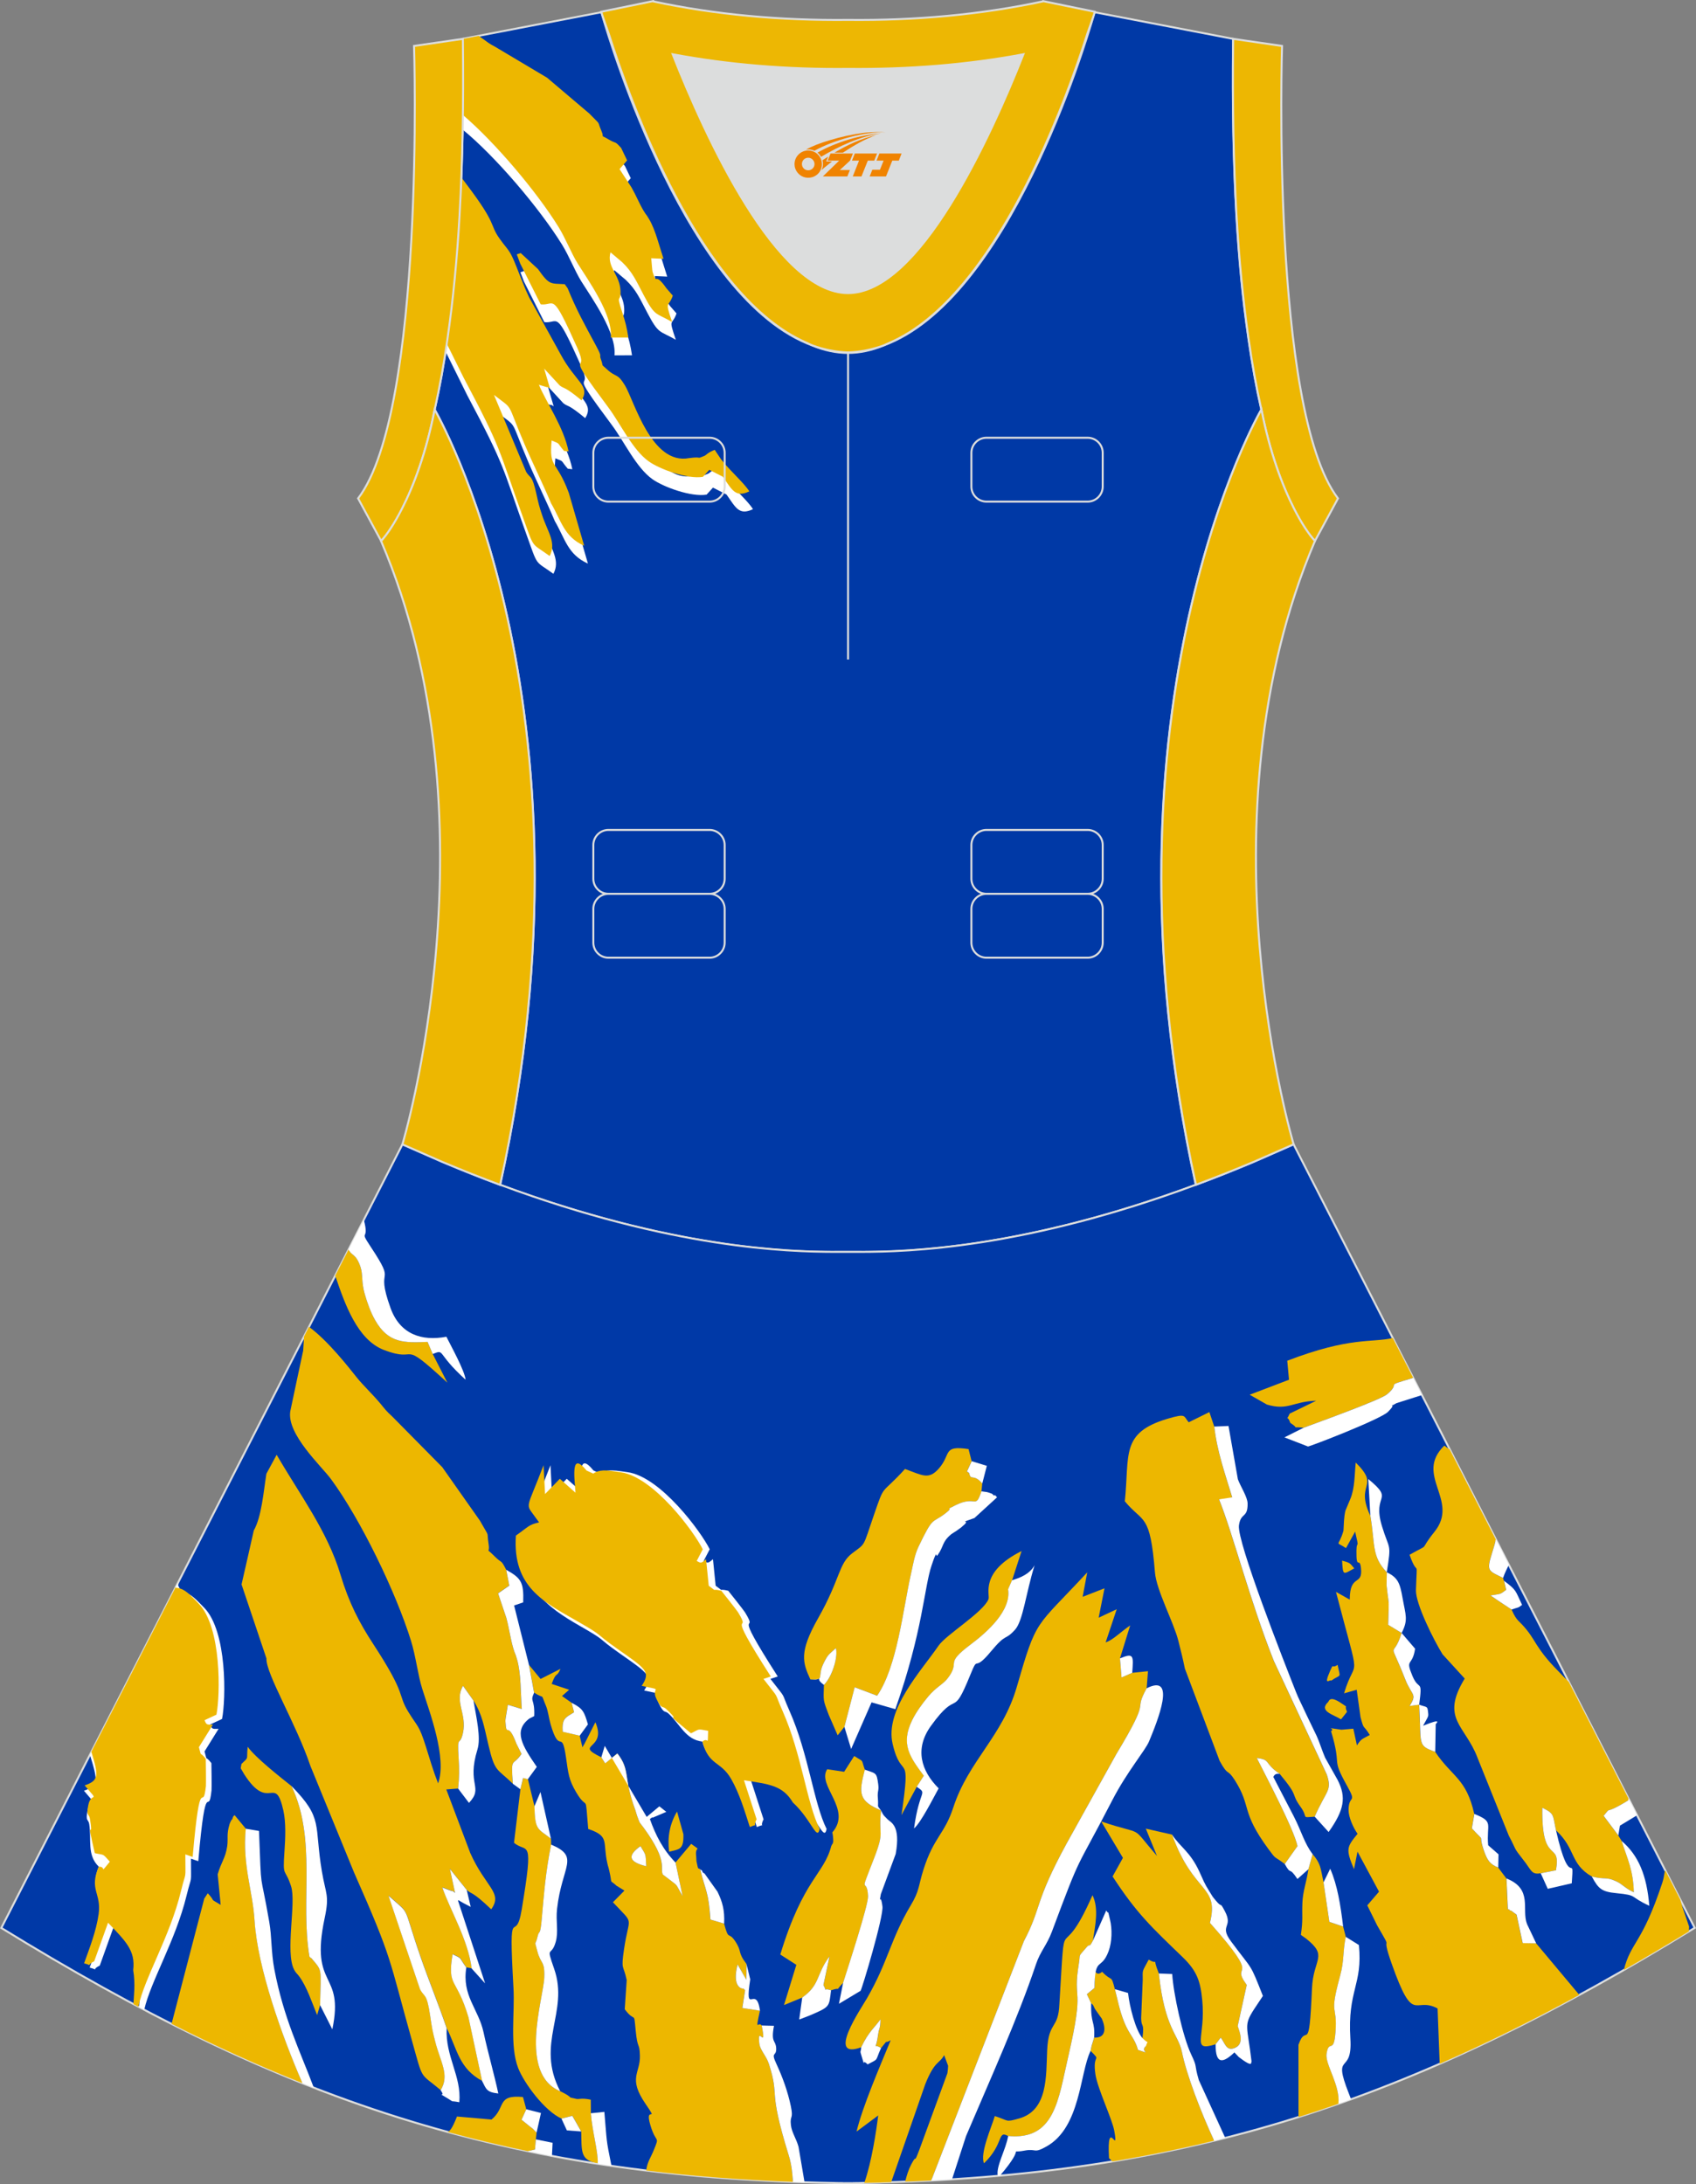 <?xml version="1.0" encoding="utf-8"?>
<!-- Generator: Adobe Illustrator 24.0.1, SVG Export Plug-In . SVG Version: 6.00 Build 0)  -->
<svg xmlns="http://www.w3.org/2000/svg" xmlns:xlink="http://www.w3.org/1999/xlink" version="1.1" id="图层_1" x="0px" y="0px" width="380.2px" height="489.6px" viewBox="0 0 380.2 489.6" enable-background="new 0 0 380.2 489.6" xml:space="preserve">
<rect x="0" y="0" width="380.2" height="489.6" fill="#808080" stroke="none"/>
<g>
	<path fill="#DCDDDD" d="M229.42,12.17c-7.46,18.87-23.33,53.53-39.31,53.53s-31.85-34.66-39.31-53.53   c12.63,2.36,25.75,3.42,39.31,3.28l0,0C203.67,15.58,216.79,14.53,229.42,12.17z"/>
	<path fill="#0039A6" stroke="#DCDDDD" stroke-width="0.446" stroke-miterlimit="22.926" d="M276.44,9.38   c0-0.21,0.01-0.43,0.01-0.65C276.45,8.95,276.45,9.16,276.44,9.38L276.44,9.38L276.44,9.38z M103.77,9.38   c-0.01-0.21-0.01-0.43-0.01-0.65C103.77,8.95,103.77,9.16,103.77,9.38L103.77,9.38L103.77,9.38z M103.02,48.32   c0-0.02,0-0.03,0-0.04c0-0.02,0-0.03,0-0.04c0.67-11.9,0.89-24.69,0.75-38.19c0-0.22,0-0.44-0.01-0.67l-0.01-0.65   c0-0.01,0-0.01,0-0.02l31.04-5.97c0,0,0.07,0.22,0.21,0.63c2.06,7.13,19.22,63.9,47.16,74.08c2.59,1.07,5.24,1.66,7.93,1.66   c2.7,0,5.34-0.59,7.93-1.66c27.95-10.17,45.12-66.94,47.17-74.08c0.14-0.42,0.21-0.63,0.21-0.63l31.04,5.97c0,0.01,0,0.02,0,0.02   l-0.01,0.65c0,0.22-0.01,0.44-0.01,0.67c-0.15,13.5,0.07,26.3,0.75,38.19c0,0.02,0,0.03,0,0.04c0,0.02,0,0.03,0,0.04   c0.01,0.05,0.01,0.1,0.01,0.15c0.56,9.73,1.43,18.85,2.67,27.27c0,0.01,0,0.01,0,0.02c0.82,5.78,1.79,11.14,2.9,16.06   c0,0-38.42,65.71-14.68,173.77c-42.79,15.89-70.26,15.04-77.98,15.04s-35.18,0.85-77.98-15.04   C135.86,157.53,97.44,91.82,97.44,91.82c1.12-4.92,2.09-10.28,2.9-16.06c0-0.01,0-0.01,0-0.02c1.24-8.42,2.11-17.54,2.67-27.27   C103.02,48.42,103.02,48.37,103.02,48.32z"/>
	<g>
		<path fill="#FFFFFF" d="M137.75,79.65l3.93-0.01c-0.35-2.31-0.67-3.52-1.36-5.64c-1.49-4.56-0.28-1.91-0.39-4.82    c-0.14-3.68-3.15-5.35-2.24-8.63l2.62,2.21c2.33,2.24,3.12,4.15,4.82,7.38c2.55,4.84,2.64,3.9,6.37,6.02    c-1.72-5.09-0.85-3.02,0.16-5.9l-1.42-1.63c-2.87-4.12-1.98-0.28-3.12-3.69c-0.07-0.23-0.22-2.38-0.31-3.06l2.76,0.12    c-0.94-2.8-1.81-6.46-3.2-8.82c-0.89-1.51-0.53-0.7-1.31-2.01c-1.02-1.73-1.59-3.28-2.68-5.18l-2.67-4.09l1.69-1.96l-1.32-2.76    c-1.57-1.75-0.94-0.83-2.82-1.93c-2.21-1.31-0.81-0.02-1.63-1.93c-1.08-2.5,0.04-1.04-2.31-3.47c-0.11-0.12-0.26-0.27-0.38-0.39    l-9.49-8.05l-11.67-6.95c-1.27-0.66-1.69-1.02-2.62-1.69c-1.76-1.28-3.93-2.48-5.4-3.53V9.4c0,0.22,0.01,0.44,0.01,0.67    c0.07,6.49,0.05,12.82-0.06,18.97c7.36,6.02,17.21,17.61,22.27,25.77c1.66,2.69,2.86,5.88,4.35,8.28    C132.68,66.83,138.23,74.55,137.75,79.65L137.75,79.65z M103.77,9.22v0.16l0,0V9.22L103.77,9.22z"/>
		<path fill="#FFFFFF" d="M119.43,70.63c-1.09-2.28-1.84-4.33-2.81-6.79c-1.6-4.07-1.78-3.53-3.79-6.34    c-2.39-3.34-0.35-2.88-7.5-12.29c-0.71-0.94-1.38-1.85-2-2.77c-0.08,1.95-0.18,3.88-0.29,5.79c0,0.02,0,0.03,0,0.04    c0,0.02,0,0.03,0,0.04c0,0.05-0.01,0.1-0.01,0.15c-0.56,9.73-1.43,18.85-2.67,27.27c0,0.01,0,0.01,0,0.02    c-0.15,1.04-0.3,2.07-0.45,3.09l4.84,9.78c8.62,16.24,7.69,15.62,13.14,30.83c2.84,7.9,1.85,6.03,6.17,9.17    c1.56-2.97-0.39-5.27-1.68-9.14c-0.72-2.15-0.76-2.38-1.28-4.71c-1-4.48-1.3-3.39-2.3-4.99l-7.22-17.27    c4.65,3.62,2.59,1.1,6.85,11.05c1.97,4.61,3.95,8.51,5.95,13.25c2.31,3.96,2.87,7.48,7.42,9.52l-3.45-11.87    c-2.81-7.54-4.45-5.28-3.85-11.73c2.12,0.87,1.02,0.29,2.78,2.33l1.02,0.12c-1.09-5.47-5-10.98-6.65-14.94l1.85,0.56    c0.09-0.19,0.41,0.2,0.62,0.28l-1.3-4.46l3.47,3.77c1.08,0.85,0.93,0.05,4.9,3.34c2.04-3.32-1.35-4.06-4.72-10.37L119.43,70.63z"/>
		<path fill="#FFFFFF" d="M117.44,63.07l4.59,9.14c3.26,0.39,2.34-3.37,8.2,9.74c3.06,6.84-3.7-0.92,6.94,13.33    c2.8,3.75,5.42,9.51,9.07,12.12c2.49,1.78,8.74,4.05,12.16,3.47l1.43-1.57l3.04,1.55c2.08,2.95,2.8,4.76,5.93,3.28    c-1.21-1.94-4.19-4.44-6.31-7.17l-1.44-2.14c-1.68,0.67-1.88,1.18-2.32,1.36c-2.07,0.84-0.15,0.07-3.4,0.49    c-8.47,1.65-12.34-12.9-14.4-16.29c-1.72-2.84-1.94-1.7-3.92-3.5c-1.73-1.59-0.73-0.37-1.48-2.37c-0.47-1.26,0.47-0.13-1.13-3.11    c-2.5-4.64-4.31-7.85-6.32-12.79l-0.65-0.91c-3.22-0.22-3.37,0.33-5.99-3.38l-3.88-3.6l-0.89,0.3L117.44,63.07z"/>
	</g>
	<g>
		<path fill="#EDB700" d="M136.93,75.66l3.93-0.01c-0.36-2.31-0.67-3.52-1.37-5.64c-1.49-4.56-0.28-1.91-0.39-4.82    c-0.14-3.68-3.16-5.35-2.24-8.63l2.62,2.21c2.33,2.24,3.12,4.15,4.82,7.38c2.55,4.84,2.64,3.9,6.37,6.02    c-1.72-5.09-0.84-3.02,0.16-5.9l-1.42-1.63c-2.87-4.12-1.98-0.28-3.12-3.69c-0.08-0.23-0.22-2.38-0.3-3.06l2.76,0.12    c-0.95-2.8-1.81-6.46-3.2-8.82c-0.89-1.51-0.53-0.7-1.31-2.01c-1.02-1.73-1.59-3.28-2.68-5.18l-2.67-4.09l1.69-1.96l-1.32-2.76    c-1.56-1.75-0.94-0.83-2.81-1.93c-2.22-1.31-0.81-0.02-1.63-1.93c-1.08-2.5,0.04-1.04-2.31-3.47c-0.12-0.12-0.26-0.27-0.38-0.39    l-9.49-8.05l-11.67-6.95c-1.27-0.66-1.7-1.02-2.62-1.69c-0.34-0.25-0.69-0.49-1.05-0.73l-3.54,0.68c0,0.01,0,0.02,0,0.02    l0.01,0.65c0,0.22,0.01,0.44,0.01,0.67c0.06,5.35,0.05,10.59-0.01,15.7c7.25,6.19,16.54,17.2,21.4,25.05    c1.66,2.69,2.86,5.88,4.35,8.28C131.87,62.84,137.42,70.56,136.93,75.66L136.93,75.66z M103.77,9.38    c-0.01-0.21-0.01-0.43-0.01-0.65C103.77,8.95,103.77,9.16,103.77,9.38L103.77,9.38z"/>
		<path fill="#EDB700" d="M118.61,66.64c-1.09-2.28-1.84-4.33-2.81-6.79c-1.6-4.07-1.79-3.53-3.79-6.34    c-2.39-3.34-0.35-2.88-7.5-12.29c-0.37-0.49-0.73-0.97-1.08-1.45c-0.11,2.87-0.24,5.69-0.4,8.47c0,0.02,0,0.03,0,0.04    c0,0.02,0,0.03,0,0.04c0,0.05-0.01,0.1-0.01,0.15c-0.56,9.73-1.43,18.85-2.67,27.27c0,0.01,0,0.01,0,0.02    c-0.06,0.44-0.12,0.86-0.19,1.29l3.76,7.58c8.61,16.24,7.69,15.62,13.14,30.83c2.83,7.9,1.85,6.03,6.16,9.17    c1.56-2.97-0.4-5.27-1.68-9.14c-0.71-2.15-0.76-2.38-1.28-4.71c-0.99-4.48-1.3-3.39-2.3-4.99l-7.22-17.27    c4.65,3.62,2.59,1.1,6.85,11.05c1.97,4.61,3.95,8.51,5.95,13.25c2.31,3.96,2.88,7.48,7.42,9.52l-3.45-11.87    c-2.81-7.54-4.44-5.28-3.85-11.73c2.12,0.87,1.02,0.29,2.78,2.33l1.02,0.12c-1.09-5.47-5-10.98-6.65-14.94l1.86,0.56    c0.09-0.19,0.41,0.2,0.62,0.28l-1.3-4.46l3.48,3.77c1.09,0.85,0.93,0.05,4.9,3.34c2.04-3.32-1.35-4.06-4.72-10.37L118.61,66.64z"/>
		<path fill="#EDB700" d="M116.62,59.08l4.59,9.14c3.26,0.39,2.34-3.37,8.2,9.74c3.06,6.84-3.7-0.92,6.94,13.33    c2.8,3.75,5.42,9.51,9.07,12.12c2.49,1.78,8.74,4.05,12.16,3.47l1.43-1.57l3.04,1.55c2.07,2.95,2.8,4.76,5.93,3.28    c-1.21-1.94-4.19-4.44-6.32-7.17l-1.44-2.14c-1.68,0.67-1.88,1.18-2.32,1.36c-2.07,0.84-0.15,0.07-3.4,0.49    c-8.47,1.65-12.34-12.9-14.4-16.29c-1.72-2.84-1.94-1.7-3.92-3.51c-1.73-1.59-0.73-0.36-1.48-2.37c-0.47-1.26,0.48-0.13-1.13-3.11    c-2.5-4.64-4.31-7.85-6.32-12.79l-0.65-0.91c-3.22-0.22-3.37,0.33-5.99-3.38l-3.88-3.6l-0.88,0.3L116.62,59.08z"/>
	</g>
	<path fill="#0039A7" stroke="#DCDDDD" stroke-width="0.446" stroke-miterlimit="22.926" d="M90.17,256.6L0.29,432.15   c62.22,38.24,112.65,55.91,186.86,57.17v0.01c0.58,0.01,1.15,0.02,1.72,0.02v0.02h0.08l0,0c0.38,0,0.76-0.01,1.15-0.01h0.01h0.01   h0.01c0.38,0,0.76,0.01,1.15,0.01l0,0h0.08v-0.02c0.57-0.01,1.15-0.02,1.72-0.02v-0.01c1.4-0.02,2.8-0.06,4.21-0.11   c0.15-0.01,0.3-0.02,0.45-0.02c71.66-1.92,121.26-19.63,182.17-57.06L290,256.52l0,0l0,0l-0.01-0.02h-0.02l0,0l-8.95,3.93l0,0   c-4.45,1.88-8.76,3.58-12.92,5.13c-38.46,14.29-64.53,15.04-75.03,15.05h-0.06h-0.06h-0.06h-0.05h-0.05h-0.01h-0.06h-0.05h-0.05   h-0.11h-0.06h-0.11h-0.05h-0.03h-0.02h-0.05h-0.05h-0.1h-0.05h-0.05h-0.05h-0.05h-0.05h-0.02h-0.03h-0.05h-0.05h-0.05h-0.05h-0.05   h-0.05h-0.05h-0.05h-0.05h-0.02h-0.03h-0.04h-0.04h-0.05h-0.04h-0.04H191h-0.04h-0.04h-0.04l0,0h-0.04h-0.04h-0.04h-0.04h-0.04   h-0.04h-0.04h-0.04h-0.04h-0.03h-0.01h-0.04h-0.04h-0.04h-0.04h-0.04h-0.04h-0.04h-0.04h-0.03h-0.02l0,0h-0.01h-0.02h-0.04H190   h-0.03h-0.04h-0.04h-0.03h-0.04h-0.04h-0.04h-0.01h-0.03h-0.04h-0.04h-0.04h-0.04h-0.04h-0.04h-0.04h-0.04h-0.04l0,0h-0.04h-0.04   h-0.04h-0.03h-0.04h-0.05h-0.04h-0.05h-0.05h-0.03h-0.01h-0.05h-0.05h-0.05h-0.05h-0.05h-0.05h-0.05h-0.06h-0.05h-0.03h-0.02h-0.05   h-0.05h-0.05h-0.05h-0.05h-0.11H188h-0.05h-0.02h-0.03h-0.05h-0.11h-0.05h-0.11h-0.05h-0.05h-0.05h-0.02h-0.05h-0.05h-0.06h-0.05   h-0.06c-10.5-0.01-36.57-0.77-75.03-15.05c-4.16-1.54-8.47-3.25-12.92-5.13l0,0l-8.95-3.93h-0.01h-0.01L90.17,256.6z"/>
	<g>
		<path fill="#EDB700" d="M104.63,423.63c1.21,1.09,1.09,0.14,5.49,4.34c2.68-3.74-1.26-4.9-4.7-12.62l-5.37-14.24l2.65-0.21    c0.28-2.75,0.28-4.23,0.11-6.86c-0.35-5.66,0.25-2.27,0.98-5.63c0.93-4.25-2.02-7.06,0.01-10.54l2.34,3.3    c2,3.25,2.34,5.68,3.33,9.87c1.48,6.29,1.85,5.25,5.5,8.78c-0.46-6.33-0.07-3.7,1.93-6.7l-1.14-2.28    c-2.06-5.57-2.19-0.91-2.48-5.14c-0.02-0.29,0.46-2.79,0.56-3.59l3.12,0.95c-0.25-3.48-0.15-7.92-1.04-11.04    c-0.57-1.99-0.4-0.95-0.9-2.69c-0.65-2.28-0.84-4.22-1.53-6.72l-1.84-5.47l2.51-1.74l-0.69-3.55c-1.27-2.47-0.83-1.23-2.65-3.05    c-2.15-2.16-0.92-0.26-1.29-2.7c-0.49-3.19,0.35-1.18-1.61-4.66c-0.09-0.17-0.22-0.39-0.31-0.55l-8.47-12.03l-11.28-11.42    c-1.26-1.13-1.64-1.67-2.49-2.71c-1.74-2.11-4.02-4.25-5.37-5.94c-1.62-2.02-6.4-8.22-10.74-11.38l-1.1,2.15l-0.19,3.15    l-1.46,6.84l-1.44,6.81c-0.79,5.14,6.96,12.25,9.09,15.13c6.66,9.03,14.59,25.39,17.98,36.31c1.1,3.57,1.52,7.58,2.52,10.77    c1.56,4.99,5.62,15.48,3.55,21.17c-1.09-2.78-1.81-5.26-2.74-8.24c-1.55-4.93-1.81-4.31-3.94-7.79    c-2.53-4.13-0.17-3.42-7.81-15.12c-3.22-4.93-5.48-9.28-7.4-15.65c-2.95-9.8-9.03-17.76-14.3-26.85l-2.3,4.25    c-0.65,4.04-1.06,9.6-2.83,12.73l-1.37,6.07l-1.37,6.01l5.58,16.59c-0.16,3.41,6.65,14.58,9.85,24.08l9.79,23.9    c8.79,19.87,7.75,19.06,12.91,37.44c2.68,9.55,1.68,7.27,6.5,11.33c2.08-3.37-0.02-6.24-1.21-10.92c-0.66-2.6-0.7-2.87-1.11-5.66    c-0.8-5.36-1.25-4.11-2.3-6.07l-7.06-20.96c5.18,4.66,2.96,1.52,7.14,13.6c1.94,5.6,3.94,10.36,5.9,16.11    c2.39,4.87,2.77,9.06,7.95,11.85l-3.06-14.29c-2.68-9.12-4.8-6.6-3.56-14.15c2.43,1.2,1.18,0.43,3.08,2.98l1.19,0.23    c-0.83-6.55-4.97-13.36-6.59-18.17l2.14,0.81c0.12-0.22,0.46,0.27,0.71,0.38l-1.16-5.37L104.63,423.63z"/>
		<path fill="#EDB700" d="M314.21,366.03l-3.01-1.82c0.19-7.11,0.19-3.54-0.37-8.9l0.05-2.88c-3.45-3.65-2.56-6.11-3.68-12.66    c-3.56-7.5,2.38-6.31-3.28-11.94c-0.28,2.71-0.17,5.7-1.23,8.21l-1.08,2.58c-0.36,1.48-0.34,3-0.44,4.49    c-1.1,3.86-2.03,2.2,0.57,3.9l2.05-3.7c1.02,4.5,0.33,1.6,0.29,4.29c-0.05,4.53,0.7,1.22,1.01,3.84c0.49,4.22-2.5,1.16-2.51,7.12    l-3.09-1.74c5.76,22.11,4.52,13.7,1.81,22.75l2.84-0.81l0.85,6.12c0.83,3.15,0.54,1.48,2.08,4.02c-1.81,0.99-1.86,0.79-2.88,2.33    l-0.81-3.74l-2.67,0.23c-4.4-0.61-1.16-0.32-2.32,0.33c2.55,8.47-0.16,5.53,3.6,12.27c2.3,4.12,0.33,1.83,0.32,5.43    c0,1.55,1.03,3.9,2.02,5.3c-2.45,3.01-2.69,3.4-0.8,7.93l0.79-3.93l4.82,8.97l-2.63,3.07l2.2,4.47c4.02,6.96,0.49,0.78,3.27,8.61    c4.98,14.05,5.02,7.2,10.29,10.03l0.47,12.4c10.35-4.53,20.72-9.67,31.3-15.44l-9.68-11.56l-3.03-0.05l-1.37-6.37l-1.21-0.9    c-0.05-0.02-0.34-0.02-0.37-0.17c-0.02-0.15-0.26-0.09-0.37-0.17l-0.32-6.88l-1.84-2.45c-1.84-0.7-2.48-1.63-3.26-3.92    c-1.41-4.18,0.74-1.18-2.66-4.87l0.56-3.23c-1.79-8.02-4.97-8.24-8.77-13.93c-4.11-1.47-3.06-1.48-3.6-10.56l-2.15,0.29    c1.8-2.81,0.49-2.24-0.96-5.94C311.14,366.53,312.19,372.52,314.21,366.03L314.21,366.03z M378.61,432.93    c0.02-0.36,0.04-0.72,0.04-1.09l-0.67-1.97l-0.78-2.28l-0.53-1.79l-3.34-6.53c-0.25,0.15-0.17,1.2-0.68,2.74    c-4.58,13.86-6.97,13.09-8.64,19.57C368.82,438.83,373.68,435.94,378.61,432.93z"/>
		<path fill="#EDB700" d="M208.76,488.76l20.76-53.63c4.07-7.72,2.25-8.45,9.6-21.93l11.16-20.07c8.17-13.52,3.56-8.83,6.77-14.7    l0.3-3.83l-3.53,0.36l-2.4,1.05l-0.35-4.28l2.29-7.4c-2.45,1.73-3.87,3.26-5.51,3.83l2.49-7.45l-4.05,1.9l1.31-6.59l-4.9,1.91    l1.03-5.48c-11.8,12.73-11.26,10.02-15.81,25.73c-3.2,11.03-10.81,16.54-14.19,26.89c-2,6.15-4.38,6.63-6.72,14.02    c-1.16,3.67-0.85,4.68-2.85,8c-4.5,7.51-5.07,12.64-9.82,20.85c-1.33,2.3-9.23,13.87-1.29,10.96c1.71-3.61,3.2-4.6,4.34-6.27    c-0.01,2.1-0.34,1.99-0.49,3.2c-0.56,4.32-1.23,1.98,0.62,3.24c1.97-2.38,0.31-0.72,2.14-1.74c-2.36,5.76-6.26,14.73-7.65,20.47    l4.86-3.62c-0.43,3.42-1.44,10.32-3.12,15.13c1.18-0.02,2.36-0.06,3.55-0.09c0.15-0.01,0.3-0.02,0.45-0.02    c0.68-0.02,1.36-0.04,2.03-0.06l7.63-21.95c2.15-5.41,3.23-4.57,4.24-6.53l0.89,2.39c0.02,0.15-0.1,1.43-0.16,1.67l-6.23,17    c-1.55,4.07-0.38,0.55-1.91,3.5c-0.6,1.16-1,2.46-1.33,3.8C204.87,488.95,206.82,488.86,208.76,488.76z"/>
		<path fill="#EDB700" d="M143.56,413.8c1.33,2.22,1.12,1.46,1.3,4.51C140.79,417.31,140.67,415.91,143.56,413.8L143.56,413.8z     M144.86,486.52c10.5,1.28,21.42,2.12,32.9,2.54c-0.15-1.82-0.22-3.6-0.97-6.02c-4.82-15.6-1.88-12.42-4.43-20.44    c-0.54-1.71-1.95-3.08-2.13-4.48c-0.59-4.63,1.74,1.85,0.52-4.11c-0.78-1.07-1.51,1.83-0.39-3.31l-3.96-0.62l0.62-3.97    c-0.16-0.13-0.41-0.51-0.5-0.37c-0.03,0.05-2.55-0.14-1.18-5.41l1.96,3.42l0.04-3.53c-2.12-2.79-0.87-2.6-2.55-5.12    c-1.54-2.3-1.39,0.13-2.47-3.93l-3.08-0.91c-0.41-6.23-1.02-6.21-2.31-11.26c-0.45-0.53-0.32,0.59-0.8-1.79l-0.06-1.1    c-0.38-2.69,1.52-0.82-1.12-2.81l-3.52,4.18l1.58,7.51c-1.82-3.17-0.88-2.06-3.06-3.79l-1.36-1.03    c-0.76-1.47,1.33-2.74-4.25-10.42c-1.17-1.6-0.74-0.63-1.55-2.8l-0.38-1.26c-2.77-7.46-1.05-8.85-4.02-12.66l-2.73,2.21    l-0.87-1.35c-6.36-3.09,1.39-1.57-1.32-7.85l-2.55,5.04c-0.03-0.13-0.21,0.41-0.35,0.58l-0.63-2.62l-3.8-0.88    c-0.24-3.06,0.7-3.21,2.54-4.37l-0.54-2.11l-2.16-1.51l1.61-1.41l-3.92-1.3c1.1-3,1.05-1.25,1.98-3.39l-4.47,2.27l-2.58-3.13    l1.14,6.2c2.62,1.68,1.29-0.24,2.7,3.09c0.39,0.92,0.67,2.93,0.98,3.97c2.08,7.19,2.49,0.71,3.46,7.46    c0.52,3.63,0.61,4.96,2.27,7.79c2.73,4.64,1.96-0.5,2.71,8.24c4.9,1.67,3.18,2.86,4.3,7.74c0.28,1.24,0.08,0.12,0.46,1.81    c0.7,3.06-0.06,1.73,1.31,2.93c2.52,2.2-0.87-0.6,0.97,0.67l1.08,0.67l-2.58,2.61c4.97,5.31,3.64,2.73,2.49,10.52    c-0.72,4.9-0.14,3.36,0.6,6.92l-0.44,6.54c2.41,3.25,2.01,0.11,2.45,4.74c0.42,4.44,0.87,2.55,0.95,5.69    c0.1,3.97-2.75,4.94,1.28,10.81c3.1,4.51-0.27,0.12,1.03,4.62s2.19,2.29,0.83,5.65C145.9,483.62,145.09,484.59,144.86,486.52z"/>
		<path fill="#EDB700" d="M345.39,419.89l3.42-0.66c1.18-6.89-3.28-0.76-3.06-14.02c2.79,1.38,2.3,1.54,3.07,5.07    c4.54,4.22,3.04,7.44,8.03,10.35c3.12,0.77,3.11-0.02,5.45,1.06c1.52,0.7,1.92,1.52,3.97,2.46c-0.13-4.96-1.39-7.37-2.74-11.5    l-0.75-1.23l-3.3-4.39c2.07-2.51-0.52,0.22,5.58-3.5l0.01-0.37l-13.38-26.14c-2.28-2.38-4.36-4.28-6.35-7.08    c-1.24-1.74-1.76-2.94-3.09-4.6c-1.85-2.32-2.13-1.71-3.4-4.56c-1.74-1.12-3.15-2.09-4.74-3.14c2.59-0.43,1.98-0.17,3.51-1.26    l-0.48-2.03l-0.21-0.65c-3.28-1.66-3.8-1.38-2.44-5.68c0.43-1.35,0.69-2.27,0.83-2.94L325,324.93l-1.22-0.89    c-6.84,6.64,3.49,12.21-2.19,19.29c-3.87,4.83-0.46,2.27-5.6,5.17c1.93,5.6,1.69-0.02,1.43,7.94c-0.1,3.06,4.04,11.29,5.97,14.38    l4.96,5.43c-5.52,9.07,0.12,10.45,2.87,17.75l7.02,17.47c1.82,3.44,0.92,2.47,3.18,5.34C343.35,419.2,343.23,420.27,345.39,419.89    z"/>
		<path fill="#EDB700" d="M272.2,319.76l-1.09-3.24l-4.63,2.29c-1.21-1.36-0.39-2.09-4.73-0.8c-10.61,3.15-8.51,8.04-9.59,18.51    c4.14,5.01,5.66,2.44,6.75,15.93c0.32,4.01,4.23,11.24,5.26,15.39c0.65,2.61,0.91,3.57,1.45,6.18l7.79,20.68    c2.02,3.68,1.63,1.54,3.42,4.36c3.8,5.99,1.25,6.87,7.49,15.37c1.92,2.61,1.09,1.41,3.69,3.39l2.85-4    c-0.76-3.74-6.98-15.51-9.11-19.75c3.24,0.37,1.48,1.07,5.11,3.53c4.62,5.56,2.27,4.04,4.75,7.49c1.77,2.47-0.12,2.34,3.11,2.12    c2.66-6.03,3.95-5.77,2.69-9.47l-11.86-25.43c-5.47-13.78-9.06-28.19-12.29-36.24c2.03,0.12,1.6,0.03,2.95-0.45    C274.63,330.37,272.81,325.25,272.2,319.76z"/>
		<path fill="#EDB700" d="M48.8,420.13l0.67,6.85c-2.87-1.74-0.83-0.34-2.89-2.61l-0.79,1.2l-7.33,28.08    c9.85,4.98,19.58,9.41,29.36,13.3c-4.6-10.57-10.07-25.93-10.73-36.42c-0.43-6.82-2.75-12.25-1.98-20.62l-2.52-3.05    c-0.17,0.18-0.35,0.25-0.42,0.62s-0.32,0.47-0.38,0.64c-0.07,0.18-0.24,0.46-0.31,0.69c-0.74,2.43-0.3,3.16-0.54,5    C50.53,416.57,49.6,417.33,48.8,420.13z"/>
		<path fill="#EDB700" d="M181.67,376.46c3.46,0.08,1.34-0.42,3-3.74c0.97-1.95,1.08-1.79,2.7-3.28c0.54,1.86-0.77,6.35-2.67,8.24    c-0.11,3.82-0.21,3.23,1.07,6.68l2.01,4.61l1.51-1.89l2.32-8.88l5.03,1.9c4.49-6.51,5.81-19.38,7.54-27.08    c0.51-2.24,0.82-4.42,1.74-6.33c3.36-7.01,2.91-5.08,5.99-7.44c2.38-1.82-0.75-0.36,2.35-1.88c4.64-2.28,4.36,1.09,5.76-3.09    l0.18-1.75c-1.92-2.29-2.54-0.56-2.93-2.22c-0.07-0.3-0.36-0.3-0.52-0.47l1.06-2.31l-0.68-2.71c-5.88-0.89-3.84,1.09-6.62,4.3    c-2.31,2.67-3.71,1.57-7.63,0.15c-5.57,6.12-4.44,3-6.95,10.26c-2.55,7.38-1.78,6.3-4.83,8.59c-3.18,2.39-2.65,5.72-7.7,14.61    C179.08,370.36,179.93,372.67,181.67,376.46z"/>
		<path fill="#EDB700" d="M256.11,456.84l0.77,1.8c-1.5,1.23,1.73,1.97-1.78,0.84c-0.76-2.73-1.94-3.32-3.12-6.33    c-1.05-2.67-1.33-4.51-2.05-7.27c-0.91-3.49-0.53-1.46-2.86-3.9c-2,1.77-1.44-3.04-1.71,3.62l-1.71,1.41l0.96,2.05    c0.59,0.29,0.63,1.06,1.04,1.52c0.16,0.26,1.35,1.9,1.35,1.91c0.91,2.07,1,4.36-1.71,4.24l-0.57,1.85l-0.23,1.14    c2.57,2.56,0.33,0.37,1.08,5.28c0.49,3.2,3.76,10.02,4.22,12.62c1.07,6.02-1.72-3.59-1.18,6.13l0.77,0.74    c7.79-1.29,15.37-2.83,22.8-4.65c-3.02-6.51-6.18-14.76-7.23-19.91c-0.82-4.02-3.83-5.14-5.17-17.57    c-1.74-4.41,0.31-1.58-2.27-3.11c-1.5,2.86-1.37,2.09-1.34,4.51l-0.35,8.58C255.84,454.71,256.58,453.11,256.11,456.84z"/>
		<path fill="#EDB700" d="M272.51,458.23l1.15-1.53c0.96,1.29,1.22,2.95,2.88,2.42c2.59-0.81,1.39-3.6,0.92-5l2.03-9.21    c-4.01-5.52,4.07-0.01-8.25-13.92c2.11-8.56-3.65-6.32-8.49-19.76l-5.89-1.34l2.51,6.13c-6.34-7.37-2.35-4.31-12.51-7.74    l4.87,8.16l-2.32,4.17c5.47,8.37,8.64,11.26,15.76,18.14c3.21,3.11,3.93,5.42,4.34,9.56    C270.34,456.71,266.84,459.97,272.51,458.23z"/>
		<path fill="#EDB700" d="M186.59,410.73c0.14,0.69,0.22,1.45,0.2,2.11c-0.01,0.1-0.19,0.6-0.18,0.5c0.01-0.1-0.18,0.29-0.26,0.44    c-1.66,6.42-6.25,7.33-11.43,24.33l3.6,2.31l-2.77,9.02l4.1-1.69c4.07-2.9,3.03-5.08,6.12-9.25l-1.37,6.45    c1.09,2.04-0.43,0.43,1.71,1.18c2.72-0.95,0.44,0.69,2.71-1.69c1.05-3.34,5.66-17.39,5.58-19.38c-0.2-4.83-2.26,0.77,1.35-8.51    c2.46-6.33,0.93-4.89,1.57-10.72c-4.96-2.14-5.09-3.65-3.64-9.15c-0.95-2.6-0.03-1.56-2.39-3.07l-2.26,3.54l-3.79-0.58    C183.03,400.21,191.13,405.54,186.59,410.73z"/>
		<path fill="#FFFFFF" d="M257.05,378.43c-3.21,5.86,1.4,1.17-6.77,14.7l-11.16,20.07c-7.35,13.48-5.53,14.21-9.6,21.93    l-20.76,53.63c1.56-0.08,3.12-0.17,4.66-0.26l3.14-9.69c5.32-12.52,11.56-26.24,15.68-38.52c0.96-2.87,2.43-4.28,3.55-7.26    c6.96-18.61,4.91-12.77,13.6-29.59c3.29-6.36,7.34-11.04,8.21-13.13C259.49,385.74,263.85,374.99,257.05,378.43z"/>
		<path fill="#EDB700" d="M293.31,418.99c-0.44,3.03-1.25,4.86-1.35,7.61c-0.11,2.86,0.17,3.67-0.34,7.11l1.16,0.82    c5.08,4.03,1.61,4.44,1.33,11.23c-0.66,15.63-1.19,7.31-3.03,12.59l0.01,16.19c3-0.94,5.98-1.94,8.95-2.98    c0.45-4.17-3.01-8.8-2.65-11.2c0.51-3.4,1.63,0.23,2-4.82c0.48-6.59-1.52-3.29,1.05-12.7c0.94-3.45,0.54-5.15,1.25-8.7l-0.59-2.29    l-3.09-1.05l-1.31-8.86c-0.66-3.27-0.65-4.23-2.44-6.33L293.31,418.99z"/>
		<path fill="#EDB700" d="M116.66,401.06l-1.43,12c2.96,2.51,4.5-1.79,1.73,14.94c-1.45,8.73-3.04-3.32-1.85,17.67    c0.31,5.53-0.86,12.9,1.04,17.86c1.3,3.38,5.97,9.69,9.73,11.35l2.43-0.62l1.99,3.51c0.12,4.26-0.35,6.52,3.71,7.11    c0.08-2.7-1.23-7.11-1.55-11.19l-0.02-3.04c-2.09-0.44-2.63-0.06-3.18-0.17c-2.59-0.53-0.19-0.03-3.67-1.73    c-9.43-3.89-3.76-20.76-3.57-25.45c0.15-3.92-0.81-2.94-1.57-6.01c-0.67-2.69-0.49-0.84,0.09-3.3c0.36-1.55,0.55,0.18,0.91-3.8    c0.56-6.21,0.87-10.55,2.11-16.73l-0.04-1.32c-3.03-2.32-3.54-1.87-3.7-7.24l-1.48-6.09l-1.06-0.28L116.66,401.06z"/>
		<path fill="#EDB700" d="M118.35,482.19l1.58-0.36l0.19-2.28l0.17-1.52l-0.91-0.93c-0.12-0.1-0.38-0.27-0.51-0.38l-1.96-1.58    l1.07-2.34l-0.74-2.75c-6.02-0.57-3.76,2.38-7.06,5.05l-7.74-0.68c-1.08,2.76-1.63,3.32-2.12,3.45    C106.24,479.48,112.24,480.92,118.35,482.19z"/>
		<path fill="#FFFFFF" d="M189.29,387.08l1.51,4.96l4.58-10.45l5.33,1.52c6.17-17.48,6.45-27.24,8.12-32.2    c1.41-4.18,0.89-1.66,1.32-2.27c1.54-2.13,0.91-2.92,3.1-4.75c0.21-0.17,0.91-0.57,1.13-0.73l1.06-0.76    c0.15-0.12,0.32-0.3,0.47-0.42c1.96-1.58-1.55-0.26,2.53-1.71l5.07-4.64c-0.18-0.14-0.42-0.63-0.55-0.44s-0.45-0.33-0.61-0.38    c-1.37-0.48-0.88-0.32-2.34-0.53c-1.4,4.19-1.13,0.81-5.76,3.09c-3.09,1.52,0.03,0.06-2.35,1.88c-3.08,2.36-2.63,0.43-5.99,7.44    c-0.92,1.92-1.23,4.09-1.74,6.33c-1.73,7.7-3.05,20.57-7.54,27.08l-5.03-1.9L189.29,387.08z"/>
		<path fill="#EDB700" d="M205.52,400.5l1.59-2.48c-3.09-4.16-5.25-7.05-2.61-12.44c0.91-1.85,2.22-3.65,3.53-5.23    c1.88-2.26,3.34-2.73,4.47-4.2c2.98-3.91-0.99-2.95,5.09-7.52c3.69-2.77,9.18-7.62,8.42-12.4l0.88-2.02l2.12-6.54    c-9.48,4.75-7,9.78-7.42,10.8c-1.24,2.99-9.48,7.92-11.19,10.41c-3.88,5.67-12.11,14.34-10.29,22.05    c2.04,8.64,4.18,0.87,1.98,15.92L205.52,400.5z"/>
		<path fill="#EDB700" d="M226,478.8c10.47,0.98,11.24-8.17,13.47-17.78c3.83-16.52,0.9-11.81,2.4-20.98    c0.37-2.29-0.34-1.13,1.74-3.58c0.84-0.99,0.4,0.4,1.4-1.46c0.46-3.22,1.39-7.15-0.1-10.19c-7.56,17.19-5.98,0.93-7.42,24.36    c-0.22,5.79-2.43,3.8-2.74,10.34c-0.27,5.81,0.23,13.5-6.3,15.35c-3.19,0.9-2.18,0.49-5.44-0.54c-0.69,2.36-3.4,8.43-2.42,10.58    C225.16,480.5,223.52,477.4,226,478.8z"/>
		<path fill="#FFFFFF" d="M245.01,434.99c-0.99,1.87-0.56,0.48-1.4,1.46c-2.08,2.45-1.37,1.3-1.74,3.58    c-1.5,9.17,1.43,4.47-2.4,20.98c-2.23,9.62-3,18.77-13.47,17.78c-0.47,2.97-2.8,6.88-2.32,8.92l0.5-0.05    c6.17-7.21,1.44-4.82,5.5-5.6c2.77-0.53,1.91,0.76,4.92-0.93c7.66-4.28,7.45-16.5,9.88-21.42l0.23-1.14l0.57-1.85    c0.22-3.84-0.79-2.88-0.67-7.67l-0.96-2.05l1.71-1.41c0.07-7.28,1.48-3.74,3.16-8.22c0.78-2.1,0.83-5.03,0.31-7.1    c-0.77-3.05,0.06-0.62-0.84-2.03L245.01,434.99z"/>
		<path fill="#EDB700" d="M54.12,395.4l-0.16,0.96l0.8,1.37c5.58,8.68,6.86-0.24,8.75,8.04c0.63,2.78,0.46,6.31,0.26,9.17    c-0.43,6.23,0.08,3.48,1.49,7.9c1.18,3.71-1.38,14.76,0.68,18.68c0.41,0.79,0.69,0.87,1.14,1.5c1.73,2.39,2.73,5.54,4.01,8.66    l0.67-2.24c0.19-8.56,0.58-7.48-1.93-10.47c-0.09-0.11-0.41-0.18-0.47-0.47c-2.09-12.29,1.7-26.15-4.02-38.15    c-2.42-1.93-8.11-6.39-9.81-8.81C55.18,394.61,55.93,393.67,54.12,395.4z"/>
		<path fill="#FFFFFF" d="M226.87,354.21l-0.88,2.02c0.76,4.78-4.72,9.63-8.42,12.4c-6.07,4.56-2.11,3.61-5.09,7.52    c-1.12,1.47-2.59,1.94-4.47,4.21c-1.3,1.57-2.62,3.38-3.53,5.23c-2.64,5.39-0.48,8.28,2.61,12.44l-1.59,2.48    c2.55,1.74,0.63,0.36-0.6,9.33c1.53-1.25,4.42-7,5.52-8.98c-3.96-3.95-5.42-8.87-1.75-13.97c6.3-8.75,4.64-1.12,8.86-11.5    c1.92-4.72,0.53-0.29,4.51-5.1c3.73-4.5,3.06-2.33,5.48-4.96c1.82-1.98,2.41-8.04,4.41-14.49    C230.83,352.86,228.63,353.69,226.87,354.21z"/>
		<path fill="#FFFFFF" d="M294.72,407.21l3.12,3.44c3.51-4.94,4.02-7.81,2-11.71l-2.78-4.95c-0.68-1.56-1.29-3.57-1.89-4.86    c-0.73-1.57-1.8-3.67-2.47-5.13c-0.9-1.98-1.59-3.24-2.15-4.67c-2.64-6.67-13.3-33.79-12.81-37.42c0.4-2.95,1.99-1.52,1.94-4.9    c-0.02-1.46-1.56-3.76-2.18-5.43l-2.1-11.95l-3.19,0.14c0.61,5.49,2.43,10.61,4.02,15.86l-2.95,0.45    c3.23,8.05,6.82,22.46,12.29,36.24l11.86,25.43C298.67,401.44,297.37,401.18,294.72,407.21z"/>
		<path fill="#FFFFFF" d="M197.51,405.82c-0.64,5.83,0.89,4.39-1.57,10.72c-3.61,9.28-1.55,3.68-1.35,8.51    c0.08,1.99-4.53,16.04-5.58,19.38l-0.94,4.72l4.85-2.91c0.29-0.33,5.2-16.66,4.9-18.93c-0.46-3.55-0.84,0.36-0.36-2.73l3.33-9.01    c1.19-6.54-1.19-7.09-1.8-7.75C198,406.76,198.17,407.18,197.51,405.82c-1.05-1.32-0.53-0.54-0.71-2.67    c-0.16-1.88,0.29-1.63,0.07-3.25c-0.36-2.62-0.44-2.33-3-3.23C192.43,402.17,192.55,403.68,197.51,405.82z"/>
		<path fill="#FFFFFF" d="M70.35,467.96c-3.18-8.45-6.76-15.55-8.86-26.6c-0.71-3.74-0.55-7.23-1.12-10.51    c-2.17-12.55-1.72-5.53-2.31-20.44l-2.97-0.5c-0.76,8.37,1.56,13.8,1.98,20.62c0.66,10.5,6.13,25.85,10.73,36.42    C68.66,467.3,69.5,467.63,70.35,467.96z"/>
		<path fill="#FFFFFF" d="M125.58,468.75c-5.62-10.75,2.04-17.69-1.34-27.4c-1.95-5.59-0.68-2.46,0.34-6.07    c0.66-2.34-0.02-4.59,0.3-7.42c1.09-9.68,5.22-11.63-1.33-14.39c-1.24,6.19-1.55,10.52-2.11,16.73c-0.36,3.98-0.55,2.25-0.91,3.8    c-0.57,2.46-0.76,0.61-0.09,3.3c0.77,3.07,1.73,2.08,1.57,6.01C121.82,447.98,116.15,464.85,125.58,468.75z"/>
		<path fill="#FFFFFF" d="M302.87,470.55c-0.15-0.39-0.32-0.83-0.51-1.33c-3.8-9.63,0.89-3.79,0.36-12.25    c-0.68-10.91,2.8-12,1.91-20.99l-2.95-1.84c-0.71,3.56-0.31,5.26-1.25,8.7c-2.57,9.41-0.57,6.11-1.05,12.7    c-0.37,5.05-1.49,1.42-2,4.82c-0.36,2.4,3.1,7.03,2.65,11.2C300.98,471.23,301.92,470.89,302.87,470.55z"/>
		<path fill="#FFFFFF" d="M71.75,449.44l2.75,5.44c2.76-13.25-5.14-8.87-1.72-24.93c1.11-5.21,0.25-5.28-0.62-10.46    c-1.79-10.59,0.4-11.81-6.82-19.15c5.72,12,1.93,25.86,4.02,38.15c0.05,0.3,0.37,0.36,0.47,0.47    C72.33,441.96,71.94,440.89,71.75,449.44z"/>
		<path fill="#FFFFFF" d="M318.14,382.11c0.81-6.05-0.02-2.89-1.5-6.43c-1.71-4.06-0.02-2,0.59-6.12l-3.02-3.52    c1.53-2.98,0.9-3.94,0.2-7.89c-0.57-3.21-0.98-4.51-3.53-5.72c1.09-6.79,0.59-4.83-1.08-10.34c-2.27-7.48,3-5.56-3.06-10.56    l0.46,8.24c1.12,6.56,0.23,9.01,3.68,12.66l-0.05,2.88c0.56,5.36,0.56,1.8,0.37,8.9l3.01,1.82c-2.02,6.49-3.07,0.5,0.82,10.43    c1.45,3.7,2.75,3.14,0.96,5.94L318.14,382.11c0.54,9.09-0.51,9.09,3.6,10.56l0.11-6.19c-0.06-0.04,1.91-1.6-2.83,0.35    c1.23-2.28,1.23-1.96,1.12-3.03C319.99,382.32,319.89,382.75,318.14,382.11z"/>
		<path fill="#FFFFFF" d="M114.97,399.84l1.69,1.23l0.6-2.53l1.06,0.28l2.02-2.77c-3.31-4.81-5.3-8.07-1.69-10.82l1.11-0.57    c0.15-4.11-1.03-3.02-0.03-5.23l-1.14-6.2l-3.34-13.36l2.04-0.7c0.16-4.58-0.5-5.43-3.81-7.3l0.69,3.55l-2.51,1.74l1.84,5.47    c0.68,2.51,0.88,4.44,1.53,6.72c0.5,1.73,0.33,0.69,0.9,2.69c0.89,3.12,0.79,7.56,1.04,11.04l-3.12-0.95    c-0.1,0.8-0.58,3.31-0.56,3.59c0.29,4.24,0.41-0.42,2.48,5.14l1.14,2.28C114.9,396.13,114.51,393.51,114.97,399.84z"/>
		<path fill="#FFFFFF" d="M98.77,468.52c1.44,1.98-1.44-0.03,1.67,1.89c1.53,0.95,0.28,0.37,2.53,0.81    c0.51-5.87-3.15-10.21-2.84-16.59c-1.96-5.75-3.96-10.51-5.9-16.11c-4.18-12.09-1.96-8.95-7.14-13.6l7.06,20.96    c1.05,1.97,1.5,0.71,2.3,6.07c0.41,2.79,0.45,3.06,1.11,5.66C98.75,462.28,100.86,465.15,98.77,468.52z"/>
		<path fill="#FFFFFF" d="M272.51,458.23c-0.05,4.74,1.79,4.13,4.21,1.82l0.99,1.04c3.47,2.66,2.62,1.03,2.86,1.02    c-0.94-8.07-1.85-7.99,0.54-11.71l2-3.01c-3.02-7.64-2.08-5.39-7.14-12.22c-2.77-3.75,0.6-3.03-1.4-6.8    c-1.26-2.38-0.44-0.46-2.02-2.36c-0.88-1.06-0.62-0.74-1.42-2.03c-1.26-2-1.31-2.41-2.28-4.49c-2.1-4.49-4.18-5.35-6.1-8.24    c4.84,13.43,10.6,11.19,8.49,19.76c12.32,13.91,4.23,8.4,8.25,13.92l-2.03,9.21c0.46,1.4,1.66,4.19-0.92,5    c-1.65,0.52-1.92-1.13-2.88-2.42L272.51,458.23z"/>
		<path fill="#FFFFFF" d="M274.67,479.21l-5.92-12.94c-1.15-3.9-0.22-2.61-1.71-5.75c-1.93-4.07-4.02-13.78-4.26-18.04l-3-0.12    c1.34,12.43,4.35,13.55,5.17,17.57c1.05,5.14,4.21,13.4,7.23,19.91C273.01,479.63,273.85,479.42,274.67,479.21z"/>
		<path fill="#FFFFFF" d="M180.36,489.16l-1.35-7.96c-0.52-1.88-1.51-3.16-1.71-4.86c-0.26-2.28,0.61-1.2-0.01-4.21    c-0.68-3.26-1.83-6.48-3.23-9.48c-1.38-2.95,0.05-1.51-0.06-3.56c-0.1-1.85-1.24-1.1-0.49-5l-2.76-0.07    c1.21,5.96-1.11-0.52-0.52,4.11c0.18,1.4,1.59,2.77,2.13,4.48c2.56,8.01-0.39,4.83,4.43,20.44c0.75,2.42,0.82,4.2,0.97,6.02    C178.63,489.1,179.49,489.13,180.36,489.16z"/>
		<path fill="#FFFFFF" d="M336.95,353.7c0.41-1.22,0.91-2.11,1.3-2.95l-2.91-5.68c-0.14,0.67-0.41,1.6-0.83,2.94    C333.15,352.31,333.66,352.03,336.95,353.7z"/>
		<path fill="#FFFFFF" d="M102.7,400.91l2.43,3.21c3.38-3.59-0.59-3.92,1.91-12c0.81-2.62-0.25-7.11-0.9-10.93l-2.34-3.3    c-2.03,3.47,0.92,6.29-0.01,10.54c-0.74,3.36-1.33-0.03-0.98,5.63C102.98,396.69,102.98,398.16,102.7,400.91z"/>
		<path fill="#FFFFFF" d="M108.08,466.47c0.94,1.85,0.99,2.5,3.63,2.79c-0.9-4.24-2.27-8.92-3.32-13.75    c-1.13-5.21-4.89-8.17-3.85-14.49c-1.9-2.55-0.66-1.78-3.08-2.98c-1.24,7.55,0.87,5.03,3.56,14.15L108.08,466.47z"/>
		<path fill="#FFFFFF" d="M123.73,483.25l0.15-2.94l-3.76-0.77l-0.19,2.28l-1.58,0.36C120.13,482.56,121.92,482.91,123.73,483.25z"/>
		<path fill="#FFFFFF" d="M362.79,411.42l0.36-2.2l3.84-2.33l-1.91-3.74l-0.01,0.37c-6.09,3.73-3.51,0.99-5.58,3.5L362.79,411.42z"/>
		<path fill="#FFFFFF" d="M288.01,417.82c1.54,2.77,0.82,0.31,2.84,3.36l2.46-2.19l0.95-3.38c-1.85-2.41-2.49-5.08-4.21-8.44    l-4.6-8.86c0.36-0.87,1.05-0.7,1.41-0.71c-3.63-2.46-1.88-3.16-5.11-3.53c2.13,4.24,8.34,16,9.11,19.74L288.01,417.82z"/>
		<path fill="#FFFFFF" d="M345.39,419.89l1.58,3.49l5.38-1.24c0.54-7.69-0.31,2.33-3.53-11.86c-0.78-3.54-0.28-3.69-3.07-5.07    c-0.22,13.27,4.24,7.13,3.06,14.02L345.39,419.89z"/>
		<path fill="#FFFFFF" d="M105.74,441.25l3.01,3.33l-6.09-18.59c2.01,0.06-2.58-1.55,1.24,0.6l1.62,0.84l-0.89-3.79l-3.78-4.73    l1.16,5.37c-0.25-0.11-0.59-0.6-0.71-0.38l-2.14-0.81C100.77,427.89,104.91,434.7,105.74,441.25z"/>
		<path fill="#FFFFFF" d="M356.85,420.63c1.5,2.83,2.28,3.41,5.54,3.73c4.92,0.48,2.71,0.71,7.34,2.82    c-0.56-6.8-2.42-11.31-6.21-14.53c1.34,4.13,2.61,6.54,2.74,11.5c-2.05-0.94-2.45-1.76-3.97-2.46    C359.96,420.61,359.97,421.39,356.85,420.63z"/>
		<path fill="#FFFFFF" d="M134.8,393.91l0.87,1.35l2.73-2.21c2.97,3.81,1.24,5.2,4.02,12.66l0.38,1.26c0.81,2.16,0.38,1.19,1.55,2.8    c5.58,7.69,3.49,8.95,4.25,10.42l1.36,1.03c2.18,1.73,1.24,0.62,3.06,3.79l-1.58-7.51c-2.85-2.94-4.45-6.12-5.75-9.76    c0.21-0.12,0.56-0.52,0.65-0.32l3.03-1.29l-1.56-1.24l-2.84,2.37l-9.4-15.92L134.8,393.91z"/>
		<path fill="#FFFFFF" d="M179.84,447.75l-0.68,4.93l2.33-0.9c4.67-1.99,4.34-1.92,4.81-5.65c-2.14-0.75-0.62,0.86-1.71-1.18    l1.37-6.44C182.87,442.68,183.91,444.86,179.84,447.75z"/>
		<path fill="#FFFFFF" d="M344.38,435.61l-2.06-4.33c-1.29-3.29,1.39-7.85-4.61-10.22l0.32,6.88c0.11,0.07,0.35,0.02,0.37,0.17    c0.02,0.15,0.32,0.15,0.37,0.17l1.21,0.9l1.37,6.37L344.38,435.61z"/>
		<path fill="#FFFFFF" d="M132.45,473.69c0.32,4.08,1.63,8.49,1.55,11.19l0.13,0.16c0.98,0.15,1.97,0.3,2.95,0.44l-0.01-0.05    c-1.26-6.21-0.98-5.05-1.59-12.05L132.45,473.69z"/>
		<path fill="#FFFFFF" d="M296.7,421.93l1.31,8.86l3.09,1.05c-0.58-4.78-1.27-9.23-2.9-12.96L296.7,421.93z"/>
		<path fill="#FFFFFF" d="M256.88,458.64c0.48-1.63,0.75-0.21-0.77-1.8c-1.54-1.74-2.89-7.03-3.23-10.11l-2.95-0.85    c0.72,2.76,1,4.6,2.05,7.27c1.18,3.01,2.37,3.6,3.12,6.33C258.61,460.61,255.38,459.87,256.88,458.64z"/>
		<path fill="#FFFFFF" d="M162.33,431.18c0.16-3.06-0.42-4.95-1.48-7.14l-2.89-4.06c-0.1-0.11-0.45-0.17-0.5-0.48    c-0.06-0.32-0.34-0.33-0.51-0.49c1.28,5.05,1.89,5.03,2.31,11.26L162.33,431.18z"/>
		<path fill="#FFFFFF" d="M335.87,418.61l0.06-2.96l-2.32-2.03c-0.44-4.84,1.41-5.22-3.1-7.02l-0.56,3.23    c3.41,3.69,1.25,0.68,2.66,4.87C333.38,416.98,334.03,417.91,335.87,418.61z"/>
		<path fill="#FFFFFF" d="M129.95,389.06l1.85-2.54c-0.84-2.8-1.07-3.54-3.65-4.82l0.54,2.11c-1.84,1.15-2.78,1.31-2.54,4.37    L129.95,389.06z"/>
		<path fill="#FFFFFF" d="M193.05,458.9c-0.03,1.34-0.41,0.4,0.16,2.2c0.99,3.11-0.32,0,1.29,1.64c2.63-1.39,1.59-0.56,3.01-3.67    c-1.85-1.26-1.18,1.07-0.62-3.24c0.16-1.21,0.48-1.1,0.49-3.2C196.25,454.3,194.77,455.29,193.05,458.9z"/>
		<path fill="#FFFFFF" d="M170.37,450.71c-0.84-6.16-3.51,1.64-2.19-7.04l-0.83-3.44l-0.04,3.53l-1.96-3.42    c-1.37,5.27,1.15,5.46,1.18,5.41c0.08-0.14,0.34,0.24,0.5,0.37l-0.62,3.97L170.37,450.71z"/>
		<path fill="#EDB700" d="M150,415.06c2.27-0.58,3.31-0.39,3.2-3.91l-1.42-5.09C150.12,408.84,149.59,411.84,150,415.06z"/>
		<path fill="#FFFFFF" d="M338.86,360.78c1.5-0.54,1.4-0.28,2.35-1.04c-1.56-3.27-1.17-3.25-4.05-5.4l0.48,2.03    c-1.53,1.09-0.92,0.83-3.51,1.26C335.71,358.69,337.11,359.66,338.86,360.78z"/>
		<path fill="#FFFFFF" d="M119.8,404.89c0.16,5.38,0.67,4.92,3.7,7.24l-2.34-10.45L119.8,404.89z"/>
		<path fill="#FFFFFF" d="M181.67,376.46c3.77-0.1,0.53-0.58,3.04,1.21c1.89-1.89,3.21-6.39,2.67-8.24c-1.62,1.5-1.73,1.34-2.7,3.28    C183.01,376.04,185.12,376.54,181.67,376.46z"/>
		<path fill="#EDB700" d="M300.62,385.4l1.35-1.69c-0.82-1.87,0.62-0.61-1.21-1.88c-2.72-1.89-2.85-0.49-3.01-0.34    C295.53,383.58,298.93,384.3,300.62,385.4z"/>
		<path fill="#FFFFFF" d="M120.29,478.03l0.98-4.4l-3.29-0.83l-1.07,2.34l1.96,1.58c0.14,0.11,0.39,0.28,0.51,0.38L120.29,478.03z"/>
		<path fill="#FFFFFF" d="M220.2,332.53l1.02-3.96l-3.39-1.04l-1.06,2.3c0.16,0.17,0.45,0.18,0.52,0.48    C217.65,331.97,218.27,330.25,220.2,332.53z"/>
		<path fill="#FFFFFF" d="M251.07,371.73l0.35,4.28l2.4-1.05C254.09,371.14,254.22,370.41,251.07,371.73z"/>
		<path fill="#FFFFFF" d="M144.87,418.32c-0.18-3.04,0.02-2.29-1.3-4.51C140.67,415.91,140.79,417.31,144.87,418.32z"/>
		<polygon fill="#FFFFFF" points="125.86,474.89 127.08,477.53 130.29,477.77 128.3,474.27   "/>
		<path fill="#EDB700" d="M298.42,376.72c2.31-1.6,2.09-0.31,1.44-3.54c-1.48,0.99-0.83-0.6-1.69,1.37    C296.57,378.2,298.22,376.29,298.42,376.72z"/>
		<path fill="#EDB700" d="M303.59,351.55c-0.99-1.14-0.81-1.22-2.73-1.73C301.07,353.3,301.05,352.93,303.59,351.55z"/>
		<path fill="#FFFFFF" d="M157.46,390.38c1.42,5.49,5.68,4.28,8.04,8.43c1.89,3.32,3.02,7.23,4.16,10.73    c2.52-1.07,0.36,0.61,1.51-1.74l-2.83-8.74c5.61,0.88,8.67,1.12,10.96,4.98c4.14,3.8,5.42,8.81,6,5.92    c-2.9-5.8-4.02-16.76-8.3-26.43c-2.16-4.86-0.35-2.09-4.29-7.2l1.64-0.55c-11.04-17.21-3.88-8.69-7.35-14.39    c-0.26-0.43-3.69-4.76-3.75-4.82c-2.56-0.65-0.59,0.51-2.82-1.13l-0.6-5.94c-1.07,0.89-1.12,0.96-2.08,0.37l1.35-2.6    c-1.95-3.95-11.03-16.27-18.42-17.28c-2.56-0.35-4.23-0.7-5.74,0.06c-0.09,0.04-0.32,0.21-0.4,0.25l-1.5-0.69    c-3.46-4.25-2.79,0.89-2.48,4.97l-3.51-3.11l-3.31,3.42l-0.34-6.46c-3.98,10.47-4.14,8.35-1.76,11.78l0.76,1.03    c-2.43,0.57-2.18,0.83-5.2,2.96c-0.79,11.55,5.31,15.96,12.77,20.24c6.47,3.71,3.32,2.22,9.01,6.21c6.46,4.53,7.48,5.1,5.42,8.28    c5.38,1.16,1.91,0.09,3.33,2.98c1.18,2.39,1.28,1.38,2.17,2.22C152.49,386.54,153.7,389.96,157.46,390.38z"/>
		<path fill="#EDB700" d="M154.9,388.52c2.02-0.95,1.26-1.04,3.84-0.55c-0.12,3.88,0.13,1.23-1.28,2.4    c1.42,5.49,4.11,4.28,6.47,8.43c1.89,3.32,3.03,7.23,4.16,10.73c2.53-1.07,0.36,0.61,1.52-1.74l-2.83-8.74    c5.61,0.88,8.67,1.12,10.96,4.98c4.14,3.8,5.42,8.81,6,5.92c-2.9-5.8-4.02-16.76-8.3-26.42c-2.16-4.86-0.35-2.09-4.29-7.2    l1.64-0.55c-11.04-17.21-3.88-8.69-7.34-14.39c-0.26-0.43-3.69-4.76-3.75-4.82c-2.56-0.64-0.59,0.52-2.82-1.13l-0.6-5.93    c-1.07,0.89-1.12,0.95-2.09,0.37l1.35-2.6c-1.95-3.95-11.03-16.26-18.42-17.28c-2.56-0.35-4.23-0.7-5.73,0.06    c-0.09,0.04-0.33,0.21-0.4,0.25l-1.5-0.69c-3.47-4.25-2.79,0.89-2.48,4.97l-3.51-3.12l-3.31,3.42l-0.34-6.46    c-3.98,10.47-4.14,8.35-1.76,11.78l0.76,1.03c-2.43,0.58-2.18,0.84-5.2,2.96c-0.79,11.55,6.31,14.92,13.77,19.2    c6.47,3.71,3.32,2.22,9.01,6.21c6.46,4.53,7.48,5.11,5.42,8.28c5.38,1.15,1.91,0.09,3.33,2.98c1.18,2.39,1.28,1.38,2.17,2.22    C153.62,387.12,147.32,382.31,154.9,388.52z"/>
		<path fill="#FFFFFF" d="M22.15,418.42c-2.23,5.21,1.88,6.86,1.21,11.58c-0.53,3.79-2.02,7.57-3.26,11.04    c2.65,0.69-0.09,0.71,2.27-0.46l3.1-8.64c3.9,4.12,6.18,6.18,5.64,10.64c0.51,2.97,0.16,5.7,0.07,7.31l1.15,0.61    c1.42-6.35,7.03-15.52,9.48-25.56c1.26-5.16,1-1.87,1-8.32l1.64,0.57c1.78-20.37,2.24-9.25,2.97-15.87    c0.06-0.5-0.02-6.02-0.03-6.11c-1.63-2.08-0.78,0.04-1.54-2.62l3.15-5.07c-1.39,0.05-1.47,0.07-1.88-0.98l2.66-1.24    c0.86-4.32,1.2-19.62-4.02-24.94c-1.81-1.85-2.93-3.13-4.58-3.45c-0.1-0.02-0.38-0.03-0.48-0.05l-0.76-1.46    c-0.01-0.23-0.02-0.44-0.03-0.63l-19.75,38.58c1.83,5.89,1.92,6.89-1.34,8.04c3.56,4.21,1.46,1.24,0.82,4.39    c-0.53,2.62,0.16,1.87,0.36,3.09C20.55,412.34,19.43,415.8,22.15,418.42z"/>
		<path fill="#EDB700" d="M21.25,415.39c2.18,0.49,1.63-0.06,3.37,1.91c-2.46,3-0.65,1.05-2.48,1.12c-2.23,5.21,0.63,5.9-0.03,10.62    c-0.53,3.79-2.02,7.57-3.26,11.04c2.65,0.69-0.09,0.71,2.27-0.46l3.1-8.64c3.9,4.12,6.18,6.18,5.64,10.64    c0.54,3.15,0.11,6.04,0.05,7.6l1.11,0.59c1.31-6.36,7.05-15.65,9.53-25.83c1.26-5.17,1-1.87,1-8.32l1.64,0.57    c1.78-20.37,2.24-9.25,2.97-15.87c0.05-0.5-0.02-6.02-0.03-6.11c-1.64-2.08-0.79,0.05-1.54-2.62l3.15-5.07    c-1.39,0.05-1.47,0.07-1.88-0.98l2.66-1.24c0.86-4.32,1.2-19.62-4.02-24.93c-1.81-1.85-2.92-3.14-4.58-3.46    c-0.1-0.02-0.38-0.03-0.48-0.05l-0.07-0.13l-18.89,36.9c1.67,5.44,1.67,6.42-1.5,7.53c3.56,4.2,1.46,1.24,0.82,4.39    c-0.53,2.62,0.17,1.87,0.36,3.09C21.1,413.5,19.04,405.84,21.25,415.39z"/>
		<path fill="#EDB700" d="M312.22,299.92c-4.84,1.1-9.5-0.34-23.65,5.09l0.39,4.26l-8.81,3.36l3.85,2.2    c4.78,1.43,5.87-0.72,11.05-0.85l-5.93,2.88c-0.94,2.12-0.6-0.08,0.12,2.07c2.43,1.56-0.27,0.77,3,1.09    c3.28-1.22,17.2-6.22,18.72-7.51c3.45-2.92-1.28-1.53,5.84-3.66L312.22,299.92z"/>
		<path fill="#FFFFFF" d="M316.8,308.86c-7.12,2.12-2.39,0.74-5.84,3.66c-1.52,1.29-15.44,6.28-18.72,7.51l-4.3,2.16l5.27,2.04    c0.44,0.03,16.34-6.13,17.94-7.76c2.51-2.54-0.8-0.44,1.93-1.96l5.67-1.8L316.8,308.86z"/>
		<path fill="#EDB700" d="M97,303.5l-1.15-2.71c-5.18,0.21-8.78,0.36-11.75-4.86c-1.01-1.79-1.76-3.89-2.33-5.86    c-0.81-2.83-0.37-4.3-0.95-6.06c-1.03-3.12-2.02-2.45-2.67-3.93l-3,5.87c2.16,6.37,4.96,14.35,10.88,16.63    c8.29,3.19,3.07-2.96,14.26,7.35L97,303.5z"/>
		<path fill="#FFFFFF" d="M78.15,280.08c0.64,1.48,1.63,0.81,2.67,3.93c0.58,1.76,0.14,3.23,0.95,6.06    c0.57,1.97,1.31,4.07,2.33,5.86c2.96,5.22,6.57,5.07,11.75,4.86L97,303.5c2.87-1.12,0.65-0.32,7.37,5.76    c-0.17-1.97-3.29-7.59-4.3-9.63c-5.5,1.05-10.39-0.52-12.52-6.43c-3.67-10.14,1.69-4.46-4.5-13.81c-2.7-4.09-0.14-0.87-1.49-5.97    L78.15,280.08z"/>
	</g>
	<path fill="none" stroke="#DCDDDD" stroke-width="0.446" stroke-miterlimit="22.926" d="M221.14,98.12h22.68   c1.86,0,3.38,1.52,3.38,3.38v7.56c0,1.86-1.52,3.38-3.38,3.38h-22.68c-1.86,0-3.38-1.52-3.38-3.38v-7.56   C217.76,99.64,219.28,98.12,221.14,98.12L221.14,98.12z M221.14,186.03h22.68c1.86,0,3.38,1.52,3.38,3.38v7.56   c0,1.86-1.52,3.38-3.38,3.38h-22.68c-1.86,0-3.38-1.52-3.38-3.38v-7.56C217.76,187.55,219.28,186.03,221.14,186.03L221.14,186.03z    M221.14,200.35h22.68c1.86,0,3.38,1.52,3.38,3.38v7.56c0,1.86-1.52,3.38-3.38,3.38h-22.68c-1.86,0-3.38-1.52-3.38-3.38v-7.56   C217.76,201.87,219.28,200.35,221.14,200.35L221.14,200.35z M136.39,200.35h22.68c1.86,0,3.38,1.52,3.38,3.38v7.56   c0,1.86-1.52,3.38-3.38,3.38h-22.68c-1.86,0-3.38-1.52-3.38-3.38v-7.56C133.01,201.87,134.53,200.35,136.39,200.35L136.39,200.35z    M136.39,186.03h22.68c1.86,0,3.38,1.52,3.38,3.38v7.56c0,1.86-1.52,3.38-3.38,3.38h-22.68c-1.86,0-3.38-1.52-3.38-3.38v-7.56   C133.01,187.55,134.53,186.03,136.39,186.03L136.39,186.03z M136.39,98.12h22.68c1.86,0,3.38,1.52,3.38,3.38v7.56   c0,1.86-1.52,3.38-3.38,3.38h-22.68c-1.86,0-3.38-1.52-3.38-3.38v-7.56C133.01,99.64,134.53,98.12,136.39,98.12z"/>
	<path fill="none" stroke="#DCDDDD" stroke-width="0.446" stroke-miterlimit="22.926" d="M190.11,79v68.83V79z"/>
	<path fill="#EDB703" stroke="#DCDDDD" stroke-width="0.446" stroke-miterlimit="22.926" d="M229.42,12.17   c-7.46,18.87-23.33,53.53-39.31,53.53s-31.85-34.66-39.31-53.53c12.63,2.36,25.75,3.42,39.31,3.28l0,0   C203.67,15.58,216.79,14.53,229.42,12.17L229.42,12.17L229.42,12.17z M190.11,79c2.73-0.08,5.38-0.62,7.93-1.55   c0.47-0.2,0.94-0.41,1.41-0.63c23.89-10.34,39.59-54.37,44.3-69.25c0.71-1.98,1.2-3.42,1.46-4.2l0.21-0.74l-11.6-2.38   c0,0-0.01,0.02-0.02,0.06c-13.97,2.98-28.55,4.31-43.69,4.15l0,0c-15.14,0.16-29.72-1.17-43.69-4.15   c-0.02-0.04-0.02-0.06-0.02-0.06l-11.6,2.38l0.21,0.74c0.26,0.77,0.75,2.22,1.46,4.2c4.71,14.88,20.41,58.91,44.31,69.25   c0.46,0.23,0.94,0.44,1.4,0.63C184.73,78.38,187.38,78.92,190.11,79z"/>
	<path fill="#EDB702" stroke="#DCDDDD" stroke-width="0.446" stroke-miterlimit="22.926" d="M276.44,9.38   c-0.16,13.76,0.06,26.8,0.75,38.9c0,0.02,0,0.03,0.01,0.04c0.56,9.69,1.43,18.8,2.67,27.42c0,0.01,0,0.01,0,0.02   c0.82,5.78,1.79,11.13,2.91,16.06v0.01c1.9,9.63,4.68,17.02,7.26,22.12c0,0.01,0.01,0.01,0.01,0.02c1.72,3.39,3.39,5.84,4.72,7.3   l5.17-9.55C284.81,91.84,287.4,10.3,287.4,10.3l-10.95-1.59c0,0.01,0,0.01,0,0.02C276.45,8.95,276.45,9.16,276.44,9.38z"/>
	<path fill="#EDB702" stroke="#DCDDDD" stroke-width="0.446" stroke-miterlimit="22.926" d="M103.77,9.38   c0.16,13.76-0.06,26.8-0.75,38.9c0,0.02,0,0.03,0,0.04c-0.56,9.69-1.43,18.8-2.68,27.42c0,0.01,0,0.01,0,0.02   c-0.81,5.78-1.79,11.13-2.9,16.06v0.01c-1.9,9.63-4.68,17.02-7.26,22.12c0,0.01-0.01,0.01-0.01,0.02c-1.72,3.39-3.39,5.84-4.72,7.3   l-5.17-9.55C95.4,91.84,92.82,10.3,92.82,10.3l10.94-1.59c0,0.01,0,0.01,0,0.02C103.77,8.95,103.77,9.16,103.77,9.38z"/>
	<path fill="#EDB701" stroke="#DCDDDD" stroke-width="0.446" stroke-miterlimit="22.926" d="M97.44,91.82   c0,0,38.41,65.71,14.68,173.77c-4.16-1.55-8.48-3.25-12.92-5.13h-0.01l-8.95-3.93h-0.01l-0.02-0.01c0,0,21.88-72.78-4.77-135.22   l-0.01-0.02c1.2-1.29,2.9-3.73,4.71-7.3c0.01-0.01,0.01-0.02,0.01-0.02C92.82,108.74,95.59,101.31,97.44,91.82L97.44,91.82z"/>
	<path fill="#EDB701" stroke="#DCDDDD" stroke-width="0.446" stroke-miterlimit="22.926" d="M282.78,91.8   c0,0-38.42,65.71-14.68,173.77c4.16-1.55,8.47-3.25,12.92-5.13h0.01l8.95-3.93l0,0H290c0,0-21.88-72.77,4.77-135.23l0.01-0.02   c-1.21-1.29-2.91-3.73-4.72-7.3c-0.01-0.01-0.01-0.01-0.01-0.02C287.4,108.72,284.63,101.29,282.78,91.8L282.78,91.8z"/>
	
</g>
<g id="图层_x0020_1">
	<path fill="#F08300" d="M178.29,37.81c0.416,1.136,1.472,1.984,2.752,2.032c0.144,0,0.304,0,0.448-0.016h0.016   c0.016,0,0.064,0,0.128-0.016c0.032,0,0.048-0.016,0.08-0.016c0.064-0.016,0.144-0.032,0.224-0.048c0.016,0,0.016,0,0.032,0   c0.192-0.048,0.4-0.112,0.576-0.208c0.192-0.096,0.4-0.224,0.608-0.384c0.672-0.56,1.104-1.408,1.104-2.352   c0-0.224-0.032-0.448-0.08-0.672l0,0C184.13,35.93,184.08,35.76,184,35.58C183.53,34.49,182.45,33.73,181.18,33.73C179.49,33.73,178.11,35.1,178.11,36.8C178.11,37.15,178.17,37.49,178.29,37.81L178.29,37.81L178.29,37.81z M182.59,36.83L182.59,36.83C182.56,37.61,181.9,38.21,181.12,38.17C180.33,38.14,179.74,37.49,179.77,36.7c0.032-0.784,0.688-1.376,1.472-1.344   C182.01,35.39,182.62,36.06,182.59,36.83L182.59,36.83z"/>
	<polygon fill="#F08300" points="196.62,34.41 ,195.98,36 ,194.54,36 ,193.12,39.55 ,191.17,39.55 ,192.57,36 ,190.99,36    ,191.63,34.41"/>
	<path fill="#F08300" d="M198.59,29.68c-1.008-0.096-3.024-0.144-5.056,0.112c-2.416,0.304-5.152,0.912-7.616,1.664   C183.87,32.06,182,32.78,180.65,33.55C180.85,33.52,181.04,33.5,181.23,33.5c0.48,0,0.944,0.112,1.36,0.288   C186.69,31.47,193.89,29.42,198.59,29.68L198.59,29.68L198.59,29.68z"/>
	<path fill="#F08300" d="M184.06,35.15c4-2.368,8.88-4.672,13.488-5.248c-4.608,0.288-10.224,2-14.288,4.304   C183.58,34.46,183.85,34.78,184.06,35.15C184.06,35.15,184.06,35.15,184.06,35.15z"/>
	<polygon fill="#F08300" points="202.11,34.41 ,201.49,36 ,200.03,36 ,198.62,39.55 ,198.16,39.55 ,196.65,39.55 ,194.96,39.55    ,195.55,38.05 ,197.26,38.05 ,198.08,36 ,196.49,36 ,197.13,34.41"/>
	<polygon fill="#F08300" points="191.2,34.41 ,190.56,36 ,188.27,38.11 ,190.53,38.11 ,189.95,39.55 ,184.46,39.55 ,188.13,36    ,185.55,36 ,186.19,34.41"/>
	<path fill="#F08300" d="M196.48,30.27c-3.376,0.752-6.464,2.192-9.424,3.952h1.888C191.37,32.65,193.71,31.22,196.48,30.27z    M185.68,35.09C185.05,35.47,184.99,35.52,184.38,35.93c0.064,0.256,0.112,0.544,0.112,0.816c0,0.496-0.112,0.976-0.32,1.392   c0.176-0.16,0.32-0.304,0.432-0.4c0.272-0.24,0.768-0.64,1.6-1.296l0.32-0.256H185.2l0,0L185.68,35.09L185.68,35.09L185.68,35.09z"/>
</g>
</svg>